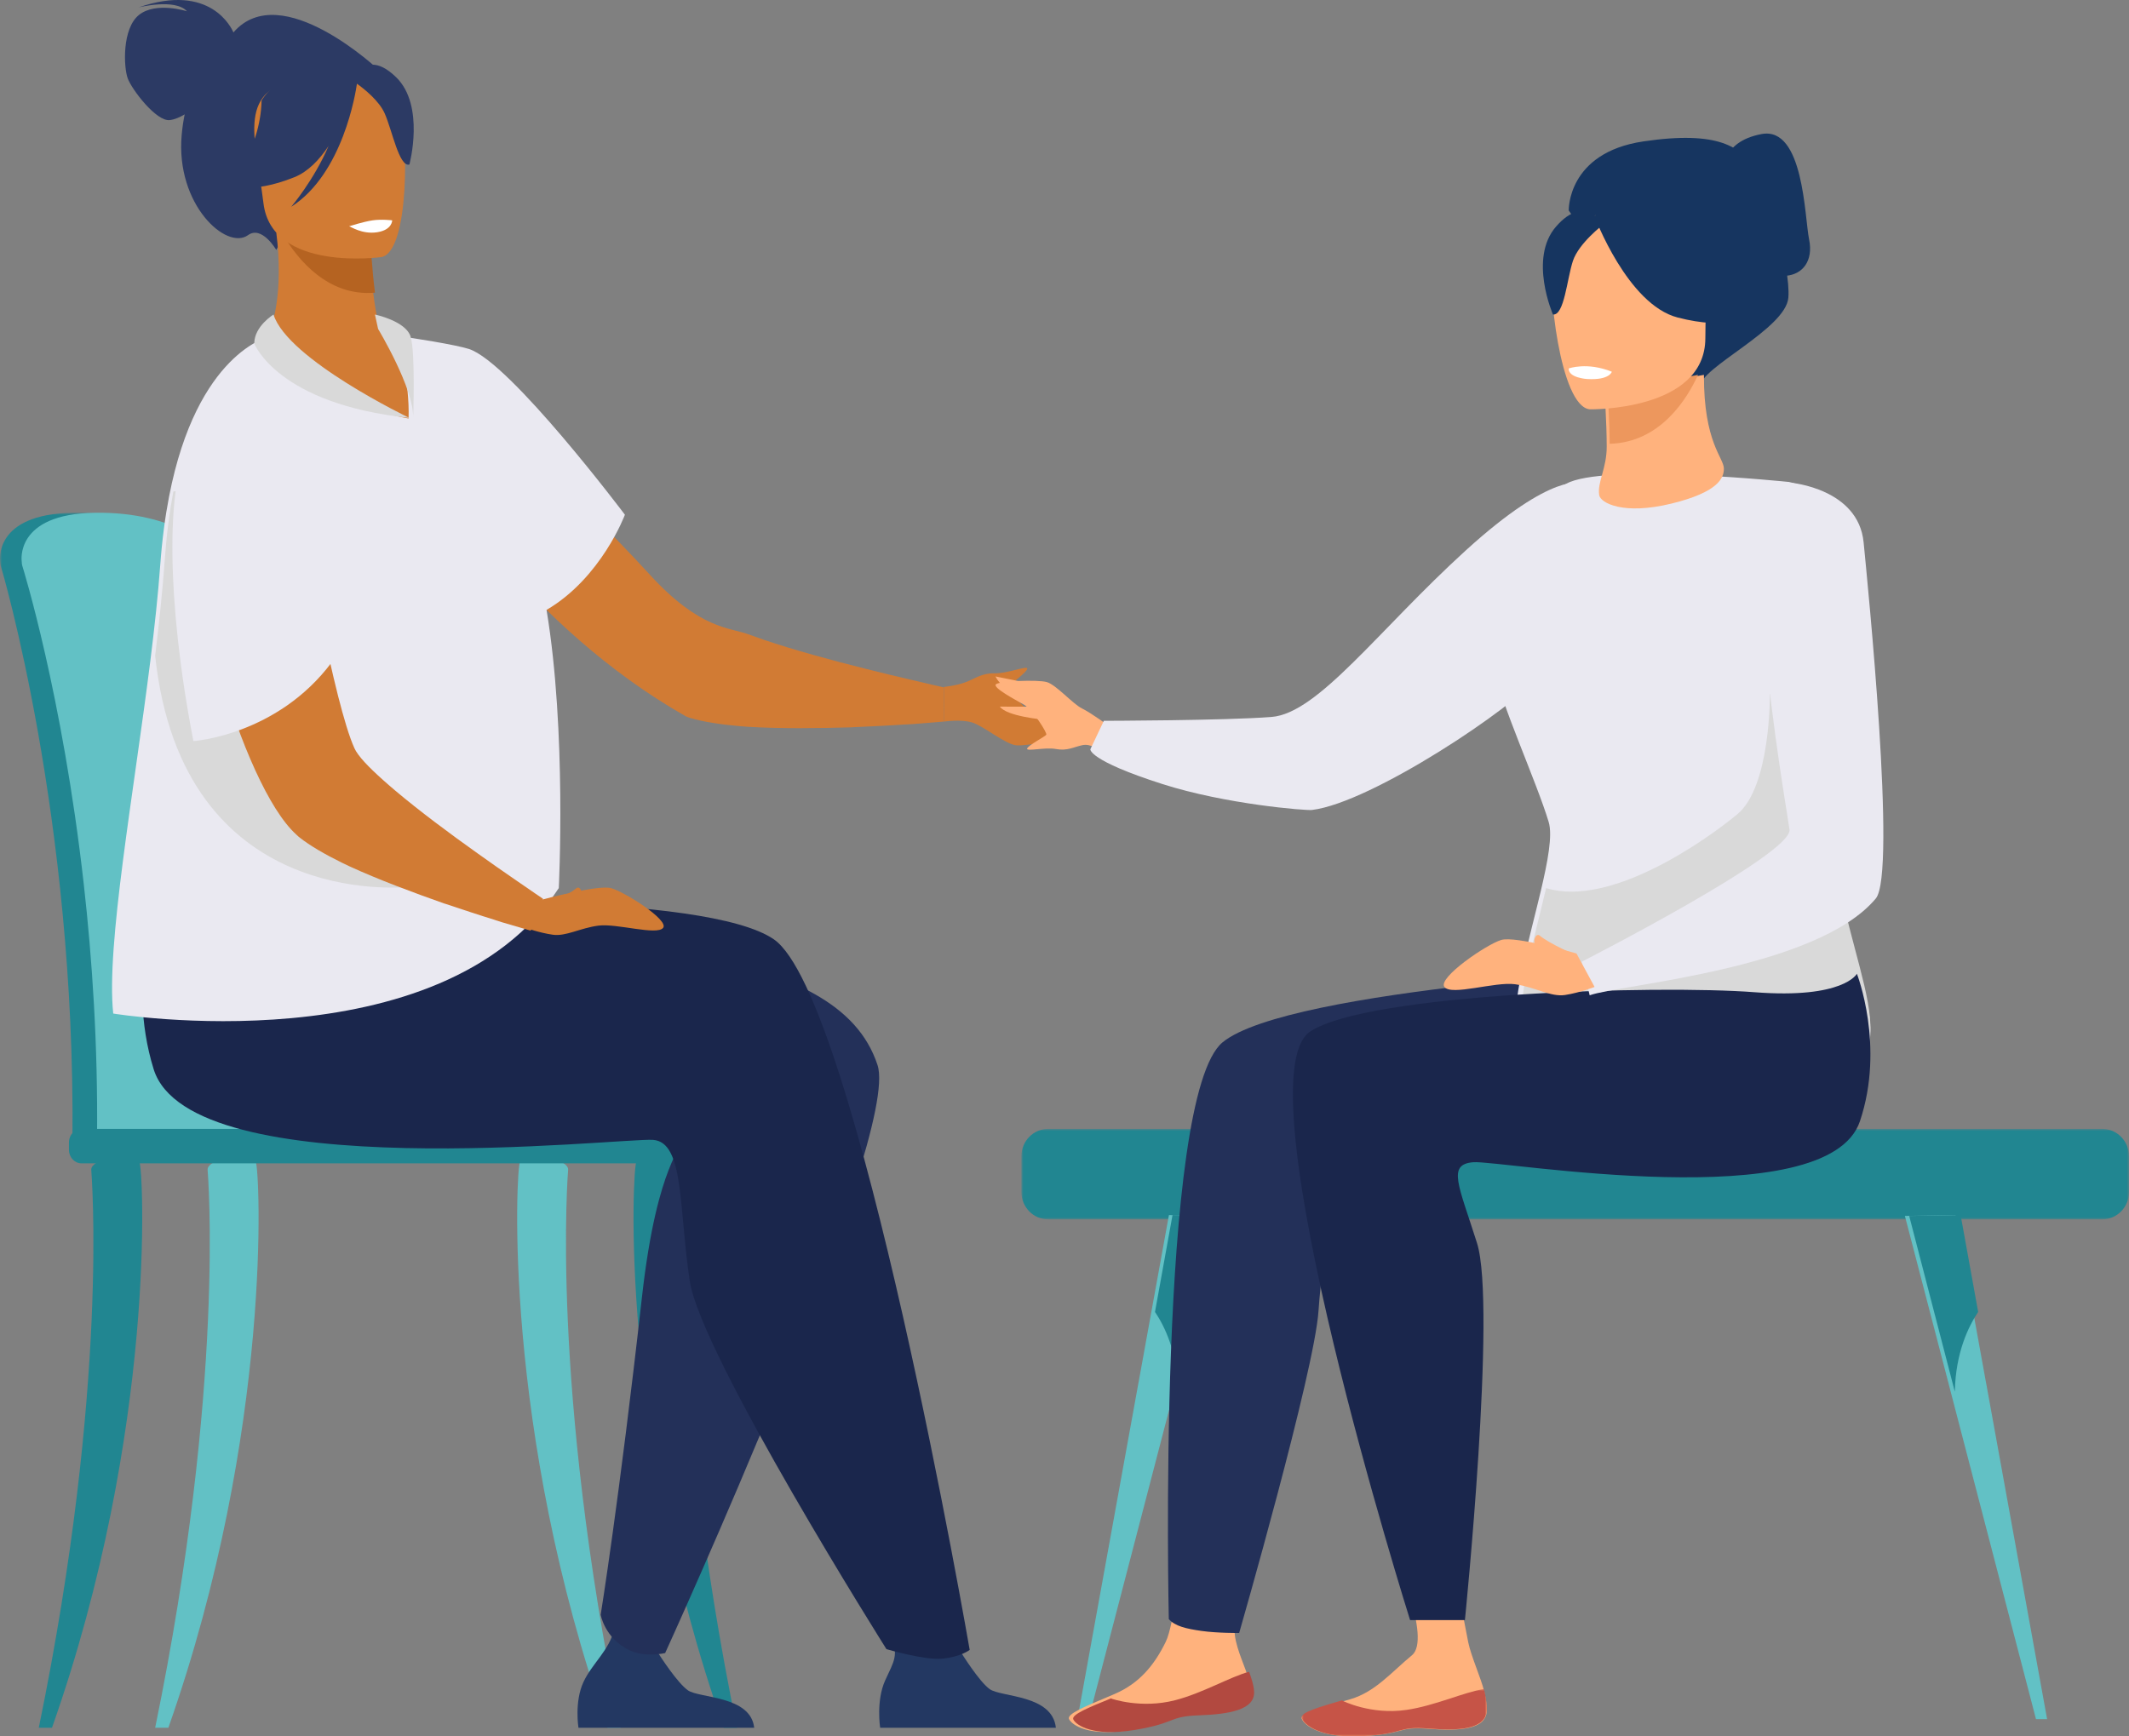 <?xml version="1.0" encoding="UTF-8"?>
<svg width="494px" height="403px" viewBox="0 0 494 403" version="1.1" xmlns="http://www.w3.org/2000/svg" xmlns:xlink="http://www.w3.org/1999/xlink">
    <rect x="0" y="0" width="494" height="403" fill="#808080" stroke="none"/>
    <title>F2EC847E-2675-46E8-ABA5-1A58ACAB4C68</title>
    <defs>
        <polygon id="path-1" points="0 0 61 0 61 150 0 150"></polygon>
        <polygon id="path-3" points="0 0 257 0 257 21 0 21"></polygon>
        <polygon id="path-5" points="0 0 43 0 43 11 0 11"></polygon>
    </defs>
    <g id="Pages" stroke="none" stroke-width="1" fill="none" fill-rule="evenodd">
        <g id="ui-carriere" transform="translate(-1201, -143)">
            <g id="metier-qui-a-du-sens-header" transform="translate(1201, 143)">
                <g id="Group-3" transform="translate(0, 119)">
                    <mask id="mask-2" fill="white">
                        <use xlink:href="#path-1"></use>
                    </mask>
                    <g id="Clip-2"></g>
                    <path d="M59.374,108.7 C58.298,84.133 55.977,62.762 53.2,47.858 C48.772,24.101 44.786,10.433 44.74,10.288 C44.157,8.198 35.732,-0.255 17,0.006 C-1.731,0.267 0.045,11.353 0.045,11.353 C0.043,11.728 0.097,12.077 0.179,12.339 C0.36,12.91 17.555,70.767 16.81,145.468 C16.8,146.517 16.673,148.33 16.753,149.536 C16.753,149.542 60.161,150.577 60.172,149.536 C61.686,143.008 60.948,124.918 59.374,108.7" id="Fill-1" fill="#218691" mask="url(#mask-2)"></path>
                </g>
                <path d="M65.107,264.126 C65.094,265.166 64.501,266 63.777,266 L63.76,266 C63.037,265.984 62.461,265.151 62.452,264.126 L25.177,264.126 C25.164,265.166 24.571,266 23.847,266 L23.83,266 C23.094,265.984 22.509,265.124 22.518,264.071 C22.734,242.683 21.418,222.712 19.425,205.085 C14.47,161.127 5.31,131.749 5.18,131.342 C5.098,131.079 5.045,130.731 5.045,130.355 C5.045,130.355 3.265,119.268 22.033,119.006 C40.804,118.744 49.246,127.201 49.831,129.291 C49.866,129.4 52.126,137.141 55.132,151.058 C56.128,155.668 57.203,160.956 58.307,166.865 C61.088,181.772 63.414,203.148 64.492,227.717 C66.069,243.939 66.623,257.598 65.107,264.126" id="Fill-4" fill="#62C1C5"></path>
                <path d="M20.006,267 L166,267 C166,267 162.6,254.301 78.05,256.192 C18.215,257.53 20.006,267 20.006,267" id="Fill-6" fill="#62C1C5"></path>
                <path d="M9,401 C25.415,321.102 21.194,272.074 21.173,271.457 C21.132,270.227 23.49,269.109 24.759,269.07 C26.043,269.048 31.709,268.707 32.364,269.759 C33.223,271.138 36.528,331.545 12.064,401 L9,401 Z" id="Fill-8" fill="#218691"></path>
                <path d="M144,401 C127.585,321.102 131.806,272.074 131.827,271.457 C131.868,270.227 129.51,269.109 128.242,269.07 C126.957,269.048 121.292,268.707 120.636,269.759 C119.777,271.138 116.472,331.545 140.936,401 L144,401 Z" id="Fill-10" fill="#62C1C5"></path>
                <path d="M171,401 C154.585,321.102 158.806,272.074 158.827,271.457 C158.868,270.227 156.51,269.109 155.242,269.07 C153.957,269.048 148.292,268.707 147.636,269.759 C146.777,271.138 143.472,331.545 167.936,401 L171,401 Z" id="Fill-12" fill="#218691"></path>
                <path d="M36,401 C52.415,321.102 48.194,272.074 48.173,271.457 C48.132,270.227 50.49,269.109 51.758,269.07 C53.043,269.048 58.708,268.707 59.364,269.759 C60.223,271.138 63.528,331.545 39.064,401 L36,401 Z" id="Fill-14" fill="#62C1C5"></path>
                <path d="M166.096,270 L18.905,270 C17.307,270 16,268.595 16,266.879 L16,265.121 C16,263.405 17.307,262 18.905,262 L166.096,262 C167.693,262 169,263.405 169,265.121 L169,266.879 C169,268.595 167.693,270 166.096,270" id="Fill-16" fill="#218691"></path>
                <path d="M54.163,7.529 C53.742,6.532 48.832,-4.067 32.164,1.718 C32.164,1.718 40.624,-0.434 43.383,2.615 C43.383,2.615 36.192,0.308 32.247,3.467 C28.302,6.626 28.675,15.574 29.638,18.192 C30.601,20.811 36.283,28.257 39.402,27.872 C40.583,27.727 41.798,27.174 42.852,26.545 C42.547,28.031 42.304,29.634 42.152,31.378 C40.745,47.511 52.557,58.185 57.557,54.571 C60.765,52.252 64.101,58 64.101,58 L88,16.339 C88,16.339 65.207,-5.305 54.163,7.529" id="Fill-18" fill="#2C3A64"></path>
                <path d="M100.331,106.147 C77.064,116.538 59.573,79.86 61.092,79.484 C63.418,76.854 65.817,67.486 64.112,54 L65.319,54.083 L85.553,55.58 C85.553,55.58 85.867,61.853 86.566,67.703 C87.028,71.55 87.661,75.216 88.482,76.816 C88.724,77.289 93.108,77.923 93.119,77.933 C93.459,78.304 106.538,103.377 100.331,106.147" id="Fill-20" fill="#D17B34"></path>
                <path d="M245,401 L204.224,401 C204.224,401 203.247,394.764 205.376,390.033 C207.417,385.493 208.719,384.249 206.503,379 C209.094,381.677 216.662,383.612 222.557,382.816 C223.279,383.991 227.22,390.279 229.633,392.019 C232.297,393.941 244.18,393.256 245,401" id="Fill-22" fill="#233862"></path>
                <path d="M175,401 L134.224,401 C134.224,401 133.247,394.968 135.376,390.392 C137.417,386.001 141.393,383.065 142.562,378 C145.153,380.589 146.662,384.181 152.557,383.412 C153.28,384.549 157.22,390.631 159.633,392.313 C162.297,394.172 174.18,393.509 175,401" id="Fill-24" fill="#233862"></path>
                <path d="M219,159.541 L218.982,167.464 C218.982,167.464 216.273,167.689 211.96,168.036 C210.665,168.13 209.914,168.145 209.914,168.145 C206.455,168.39 202.291,168.572 197.754,168.788 L197.692,168.805 C189.886,169.029 181.106,169.143 173.548,168.679 C172.869,168.631 172.2,168.58 171.546,168.525 C167.045,168.131 163.077,167.513 160.138,166.621 C159.796,166.527 159.515,166.416 159.157,166.266 C122.235,145.311 100.97,110.162 100.779,109.225 C96.281,92.482 111.044,89.988 150.845,133.447 C162.424,146.091 169.323,145.615 173.602,147.198 C174.735,147.621 175.946,148.046 177.209,148.479 C184.234,150.858 193.003,153.258 200.736,155.186 C204.53,156.156 208.099,157 211.061,157.695 C215.845,158.832 219,159.541 219,159.541" id="Fill-26" fill="#D17B34"></path>
                <path d="M36.008,211.962 C36.008,211.962 27.019,239.901 47.078,253.153 C73.954,270.909 148.473,255.774 156.978,264.845 C159.132,267.142 152.618,268.303 148.944,301.137 C143.66,348.358 139.378,374.771 139.378,374.771 C139.378,374.771 140.297,380.171 145.941,382.957 C149.641,384.784 154.337,383.655 154.337,383.655 C154.337,383.655 209.07,263.819 203.618,247.194 C194.177,218.402 141.902,221.225 81.311,204.212 C44.311,193.823 36.008,211.962 36.008,211.962" id="Fill-28" fill="#233059"></path>
                <path d="M64.979,210.931 C91.506,208.473 163.892,207.223 179.546,217.999 C198.813,231.262 225,382.924 225,382.924 C225,382.924 222.987,384.529 218.607,384.958 C214.533,385.359 205.685,382.745 205.685,382.745 C205.685,382.745 162.642,314.439 160.054,297.349 C157.466,280.258 158.797,265.061 151.516,264.549 C144.235,264.038 44.197,275.59 35.657,248.158 C28.985,226.73 36.981,206 36.981,206 C36.981,206 40.507,213.198 64.979,210.931" id="Fill-30" fill="#1A264C"></path>
                <path d="M126.816,141.554 C131.513,169.729 129.656,206.12 129.656,206.12 C102.333,247.755 26.273,235.234 26.273,235.234 C24.597,219.45 31.018,184.346 34.917,153.11 C35.873,145.454 36.678,138.037 37.177,131.191 C37.613,125.221 38.322,119.92 39.236,115.205 C45.72,81.823 62.398,78.155 62.398,78.155 C70.196,93.104 94.803,97.129 94.803,97.129 C95.108,88.716 92.35,78 92.35,78 C95.465,78.368 105.807,80.022 108.812,80.993 C118.389,84.085 145,119.462 145,119.462 C145,119.462 139.56,134.09 126.816,141.554" id="Fill-32" fill="#EAE9F1"></path>
                <path d="M85.999,56.42 C85.999,56.42 86.306,62.368 87,67.924 C76.036,68.91 69.042,60.024 66,55 L85.999,56.42 Z" id="Fill-34" fill="#B56321"></path>
                <path d="M88.534,59.66 C88.534,59.66 63.092,63.237 61.133,47.181 C59.175,31.124 54.572,20.772 70.733,17.81 C86.895,14.848 90.804,20.58 92.747,25.779 C94.69,30.977 95.102,58.316 88.534,59.66" id="Fill-36" fill="#D17B34"></path>
                <path d="M91.927,17.934 C87.418,13.527 84.578,14.976 83.091,16.659 C68.272,10.546 60.704,23.294 60.704,23.294 C60.393,35.2 53,42.928 53,42.928 C53,42.928 57.98,45.29 68.319,41.12 C71.477,39.846 74.105,37.093 76.236,33.888 C72.801,41.888 67.559,48 67.559,48 C79.589,40.326 82.542,21.421 82.823,19.426 C84.544,20.664 87.971,23.395 89.265,26.331 C91.024,30.321 92.608,38.791 94.991,38.196 C94.991,38.196 98.689,24.543 91.927,17.934" id="Fill-38" fill="#2C3A64"></path>
                <path d="M219.018,159.431 C219.018,159.431 221.944,159.137 224.116,158.309 C226.288,157.482 227.835,156.192 230.793,156.272 C233.751,156.353 238.501,154.349 238.361,155.22 C238.221,156.091 234.078,159.032 233.881,159.535 C233.684,160.039 238.339,165.349 240.853,166.282 C243.367,167.214 249.779,169.367 248.922,170.355 C248.064,171.344 238.324,173.224 235.8,172.978 C233.277,172.732 228.192,168.478 225.582,167.681 C222.972,166.884 219,167.475 219,167.475 L219.018,159.431 Z" id="Fill-40" fill="#D17B34"></path>
                <path d="M236,164.039 C236,164.039 244.956,163.562 247,165.944 L240.058,167 L236,164.039 Z" id="Fill-42" fill="#D17B34"></path>
                <path d="M238,172.444 L250,173 C250,173 248.919,170.92 246.866,170.129 C244.813,169.338 238,172.444 238,172.444" id="Fill-44" fill="#D17B34"></path>
                <path d="M94,205.948 C93.568,205.703 42.319,211.389 36,152.201 C36.935,144.499 37.721,137.038 38.209,130.15 C38.636,124.145 39.329,118.812 40.223,114.069 C44.837,113.344 50.371,118.384 52.853,125.867 C57.96,141.27 93.866,205.306 94,205.948" id="Fill-46" fill="#D9D9D9"></path>
                <path d="M126,208.601 L123.141,216 C123.141,216 120.58,215.253 116.505,214.052 C115.285,213.681 114.592,213.429 114.592,213.429 C111.337,212.436 107.458,211.133 103.225,209.73 L103.162,209.723 C95.932,207.172 87.851,204.173 81.096,201.067 C80.491,200.781 79.896,200.497 79.317,200.215 C75.337,198.254 71.924,196.273 69.553,194.4 C69.273,194.191 69.056,193.988 68.782,193.721 C62.365,187.945 55.649,172.221 50.88,155.611 C50.216,153.32 49.611,151.03 49.004,148.803 C46.857,140.526 45.29,132.425 44.564,125.492 C44.091,121.354 43.879,117.604 44.07,114.559 C44.122,113.482 44.164,112.463 44.324,111.52 C46.213,94.278 58.559,93.751 59.958,95.88 C61.721,98.528 63.446,102.731 65.148,107.781 C67.738,115.802 70.274,126.109 72.581,136.329 C73.866,141.935 75.088,147.534 76.354,152.713 C77.051,155.851 77.767,158.81 78.445,161.527 C79.773,166.718 81.015,170.935 82.233,173.644 C83.014,175.411 85.5,178.012 88.852,181.005 C89.737,181.802 90.694,182.628 91.696,183.479 C97.275,188.188 104.445,193.532 110.836,198.07 C113.962,200.318 116.928,202.37 119.392,204.067 C123.365,206.822 126,208.601 126,208.601" id="Fill-48" fill="#D17B34"></path>
                <path d="M125.845,208.781 C125.845,208.781 138.708,205.312 141.773,206.123 C144.837,206.934 155.335,213.559 153.859,215.359 C152.382,217.158 143.134,214.281 138.879,214.826 C134.623,215.371 131.332,217.372 128.268,216.939 C125.204,216.507 122,215.359 122,215.359 L125.845,208.781 Z" id="Fill-50" fill="#D17B34"></path>
                <path d="M125,210.868 C125,210.868 131.797,207.853 133.731,206.138 C133.975,205.922 134.387,205.967 134.575,206.222 C135.093,206.927 135.578,208.289 133.194,209.643 C129.762,211.593 125,210.868 125,210.868" id="Fill-52" fill="#D17B34"></path>
                <path d="M59.188,91.246 C59.188,91.246 47.266,97.102 43.105,105.119 C38.944,113.135 38.433,138.728 44.876,172 C44.876,172 64.302,170.706 77,153.678 C77,153.678 72.284,86.435 59.188,91.246" id="Fill-54" fill="#EAE9F1"></path>
                <path d="M63.466,73 C63.466,73 59.009,75.704 59,79.714 C59,79.714 64.264,93.743 95,97 C95,97 66.711,83.431 63.466,73" id="Fill-56" fill="#D9D9D9"></path>
                <path d="M87.73,76.338 C87.73,76.338 96.102,90.232 95.864,97 C95.864,97 96.432,81.618 95.246,78.047 C94.06,74.475 87,73 87,73 L87.73,76.338 Z" id="Fill-58" fill="#D9D9D9"></path>
                <path d="M81,52.521 C81.287,52.521 83.962,54.443 87.497,53.905 C91.033,53.367 91,51.137 91,51.137 C91,51.137 88.587,50.829 86.466,51.137 C84.344,51.444 81,52.521 81,52.521" id="Fill-60" fill="#FFFFFF"></path>
                <g id="Group-64" transform="translate(237, 262)">
                    <mask id="mask-4" fill="white">
                        <use xlink:href="#path-3"></use>
                    </mask>
                    <g id="Clip-63"></g>
                    <path d="M250.798,21 L6.202,21 C2.791,21 0,18.156 0,14.68 L0,6.32 C0,2.844 2.791,0 6.202,0 L250.798,0 C254.209,0 257,2.844 257,6.32 L257,14.68 C257,18.156 254.209,21 250.798,21" id="Fill-62" fill="#218691" mask="url(#mask-4)"></path>
                </g>
                <path d="M475,399 L472.421,399 L452.44,322.292 L452.44,322.278 L447.897,304.835 L447.891,304.828 L442,282.203 L453.767,282 L457.778,304.092 L460.778,320.638 C460.792,320.722 460.813,320.799 460.827,320.876 L475,399 Z" id="Fill-65" fill="#62C1C5"></path>
                <path d="M459,304.488 C456.799,307.749 453.762,313.879 453.587,323 L448.98,305.244 L448.974,305.237 L443,282.207 L454.933,282 L459,304.488 Z" id="Fill-67" fill="#218691"></path>
                <path d="M250,399 L252.579,399 L272.56,322.292 L272.56,322.278 L277.102,304.835 L277.11,304.828 L283,282.203 L271.233,282 L267.222,304.092 L264.222,320.638 C264.208,320.722 264.188,320.799 264.173,320.876 L250,399 Z" id="Fill-69" fill="#62C1C5"></path>
                <path d="M268,304.488 C270.202,307.749 273.237,313.879 273.413,323 L278.019,305.244 L278.026,305.237 L284,282.207 L272.066,282 L268,304.488 Z" id="Fill-71" fill="#218691"></path>
                <path d="M254.735,174 C254.735,174 253.106,172.516 251.111,172.952 C249.116,173.388 247.604,174.322 245.042,173.841 C242.481,173.36 238.093,174.486 238.327,173.731 C238.561,172.975 242.542,170.932 242.778,170.511 C243.015,170.091 239.652,164.723 237.586,163.546 C235.521,162.368 230.223,159.567 231.096,158.806 C231.97,158.045 240.681,157.72 242.843,158.287 C245.006,158.855 248.878,163.343 251.044,164.413 C253.211,165.483 257,168.286 257,168.286 L254.735,174 Z" id="Fill-73" fill="#FFB27D"></path>
                <path d="M242,167 C242,167 233.573,166.253 232,164 L238.629,164.005 L242,167 Z" id="Fill-75" fill="#FFB27D"></path>
                <path d="M242,159.214 L231,157 C231,157 231.766,158.77 233.571,159.687 C235.376,160.604 242,159.214 242,159.214" id="Fill-77" fill="#FFB27D"></path>
                <path d="M367,112.177 C367,112.177 360.488,109.198 340.155,127.704 C319.823,146.209 305.897,165.556 295.034,166.397 C284.171,167.239 256.125,167.293 256.125,167.293 L253.002,173.896 C253.002,173.896 252.475,176.447 269.687,181.959 C284.407,186.673 303.027,188.155 304.411,187.987 C318.337,186.305 351.719,163.853 356.799,157.124 C361.878,150.394 367,112.177 367,112.177" id="Fill-79" fill="#EAE9F1"></path>
                <path d="M364.001,48.849 C364.001,48.849 363.62,35.45 381.304,32.822 C398.988,30.193 403.873,34.324 406.88,38.831 C409.887,43.337 415.525,61.74 414.961,69.063 C414.397,76.386 394.227,85.441 394.556,89.715 C394.885,93.988 364.001,48.849 364.001,48.849" id="Fill-81" fill="#163560"></path>
                <path d="M290.178,392.152 C290.528,396.699 284.357,397.721 277.22,397.99 C270.084,398.26 272.22,399.788 262.424,401.475 C252.628,403.162 248.746,400.363 248.056,398.997 C247.441,397.786 252.009,395.965 256.878,393.903 C257.491,393.646 258.105,393.38 258.718,393.115 C264.2,390.727 267.74,386.708 270.515,381 C272.388,377.147 273.982,362.421 273.982,362.421 L291,360 C291,360 287.993,371.448 286.629,376.853 C285.827,380.033 288.052,384.819 289.014,387.547 C289.533,389.031 290.056,390.549 290.178,392.152" id="Fill-83" fill="#FFB27D"></path>
                <path d="M278.087,398.116 C270.984,398.377 273.11,399.858 263.358,401.492 C253.607,403.125 249.743,400.414 249.056,399.091 C248.443,397.918 252.99,396.154 257.837,394.157 L257.912,394.24 C257.912,394.24 264.722,396.65 272.646,394.608 C279.105,392.946 285.378,389.184 289.828,388 C290.344,389.437 290.865,390.908 290.986,392.46 C291.335,396.865 285.191,397.855 278.087,398.116" id="Fill-85" fill="#B24940"></path>
                <path d="M388.162,224.662 C388.162,224.662 298.97,229.325 283.685,241.907 C268.4,254.49 271.202,375.773 271.202,375.773 C272.633,377.414 275.225,378.014 278.803,378.521 C282.509,379.046 287.529,379 287.529,379 C287.529,379 305.006,318.307 305.939,304.232 C306.871,290.156 311.058,266.399 317.164,265.285 C323.27,264.172 394.727,275.58 403.701,253.75 C412.674,231.919 400.499,213 400.499,213 L388.162,224.662 Z" id="Fill-87" fill="#233059"></path>
                <path d="M430.938,246.472 C427.077,249.039 417.102,250.457 405.522,250.867 C384.801,251.616 358.943,249.163 353.853,244.39 C352.533,243.158 351.886,241.115 351.705,238.526 C351.144,230.631 354.942,217.642 357.492,206.894 C359.147,199.91 360.275,193.877 359.351,190.793 C356.54,181.407 347.806,162.279 347.052,155.993 C346.298,149.707 353.853,116.026 364.299,111.856 C374.751,107.68 415.067,111.856 415.067,111.856 C430.818,115.03 431.482,148.373 426.25,176.753 C426.114,177.484 425.978,178.21 425.836,178.931 C420.168,207.749 441.706,239.309 430.938,246.472" id="Fill-89" fill="#EAE9F1"></path>
                <path d="M371.071,114.922 C371.367,116.716 376.639,119.626 387.908,116.859 C398.706,114.207 400.002,110.93 400,108.767 C399.997,106.207 395.307,102.756 395.368,87 L394.073,87.238 L372.302,91.254 C372.302,91.254 372.798,97.637 372.812,103.65 C372.827,108.698 370.578,111.935 371.071,114.922" id="Fill-91" fill="#FFB27D"></path>
                <path d="M373,90.915 C373,90.915 373.478,97.138 373.492,103 C385.244,102.688 391.455,92.595 394,87 L373,90.915 Z" id="Fill-93" fill="#ED975D"></path>
                <path d="M368.915,94.999 C368.915,94.999 395.681,95.449 395.699,78.468 C395.718,61.487 399.185,50.109 382.096,49.104 C365.007,48.099 361.68,54.575 360.32,60.241 C358.96,65.907 361.952,94.444 368.915,94.999" id="Fill-95" fill="#FFB27D"></path>
                <path d="M370,50.24 C370,50.24 377.602,70.669 389.271,73.69 C400.939,76.71 406,73.563 406,73.563 C406,73.563 400.833,63.054 398.976,50.56 C398.976,50.56 375.735,40.517 370,50.24" id="Fill-97" fill="#163560"></path>
                <path d="M372,52.125 C372,52.125 366.346,56.403 364.968,60.562 C363.589,64.721 362.97,73.284 360.338,72.993 C360.338,72.993 354.634,59.968 361.044,52.6 C367.841,44.787 372,52.125 372,52.125" id="Fill-99" fill="#163560"></path>
                <path d="M374,86.277 C374,86.277 373.504,88.276 368.266,87.968 C368.266,87.968 363.868,87.71 364.003,85.513 C364.003,85.513 368.267,83.951 374,86.277" id="Fill-101" fill="#FFFFFF"></path>
                <path d="M344.994,397.009 C344.839,401.49 338.543,401.782 331.363,401.23 C324.184,400.678 326.155,402.414 316.153,402.941 C306.151,403.469 302.573,400.293 302.033,398.881 C301.552,397.628 306.331,396.372 311.438,394.915 C312.081,394.734 312.725,394.545 313.37,394.356 C319.127,392.65 322.807,388.146 327.634,384.151 C332.207,380.366 323.5,360.538 323.5,360.538 L336.463,355 C336.463,355 338.186,368.935 340.683,381.173 C341.328,384.335 343.679,389.608 344.34,392.381 C344.695,393.889 345.05,395.431 344.994,397.009" id="Fill-103" fill="#FFB27D"></path>
                <path d="M430.988,245.614 C427.191,248.175 417.379,249.59 405.989,250 C387.19,245.693 365.788,240.678 353.055,237.684 C352.503,229.806 356.238,216.844 358.747,206.118 C373.593,210.684 395.687,195.128 403.113,188.978 C410.917,182.52 410.673,161 410.673,161 L426.377,176.039 C426.243,176.769 426.11,177.494 425.97,178.212 C420.395,206.971 441.58,238.465 430.988,245.614" id="Fill-105" fill="#D9D9D9"></path>
                <g id="Group-109" transform="translate(302, 392)">
                    <mask id="mask-6" fill="white">
                        <use xlink:href="#path-5"></use>
                    </mask>
                    <g id="Clip-108"></g>
                    <path d="M29.363,9.166 C22.184,8.594 24.155,10.393 14.153,10.939 C4.151,11.486 0.573,8.196 0.034,6.733 C-0.448,5.435 4.331,4.134 9.438,2.625 L9.503,2.721 C9.503,2.721 16.081,6.047 24.29,4.857 C30.981,3.889 37.726,0.707 42.34,0 C42.695,1.562 43.05,3.16 42.994,4.795 C42.839,9.436 36.543,9.739 29.363,9.166" id="Fill-107" fill="#C65447" mask="url(#mask-6)"></path>
                </g>
                <path d="M407.117,230.283 C384.688,228.551 317.35,230.51 303.993,239.418 C287.554,250.382 327.188,376 327.188,376 L339.909,376 C339.909,376 347.305,303.057 342.714,288.498 C338.472,275.045 335.704,270.224 341.872,269.736 C348.041,269.248 424.065,282.594 431.566,260.228 C437.426,242.758 430.864,226 430.864,226 C430.864,226 427.808,231.881 407.117,230.283" id="Fill-110" fill="#1A264C"></path>
                <path d="M415.6,112.048 C415.6,112.048 431.209,113.39 432.424,125.887 C433.346,135.376 440.136,202.682 435.247,208.536 C421.488,225.009 375.612,228.5 368.858,231 L367,223.21 C367,223.21 415.974,198.216 415.227,192.536 C414.479,186.856 400.63,109.799 415.6,112.048" id="Fill-112" fill="#EAE9F1"></path>
                <path d="M400.038,40.153 C400.038,40.153 398.926,32.969 408.729,31.115 C418.532,29.261 418.716,50.425 419.766,55.527 C420.817,60.63 418.198,63.686 414.46,63.997 C410.721,64.307 400.038,40.153 400.038,40.153" id="Fill-114" fill="#163560"></path>
                <path d="M365.795,221.287 C365.795,221.287 351.725,217.187 348.374,218.145 C345.023,219.104 333.54,226.934 335.155,229.06 C336.769,231.187 346.884,227.787 351.539,228.431 C356.194,229.075 359.793,231.44 363.144,230.928 C366.496,230.417 370,229.06 370,229.06 L365.795,221.287 Z" id="Fill-116" fill="#FFB27D"></path>
                <path d="M366,221.868 C366,221.868 359.203,218.854 357.27,217.138 C357.025,216.922 356.613,216.967 356.425,217.222 C355.907,217.927 355.422,219.289 357.806,220.644 C361.238,222.593 366,221.868 366,221.868" id="Fill-118" fill="#FFB27D"></path>
            </g>
        </g>
    </g>
</svg>
